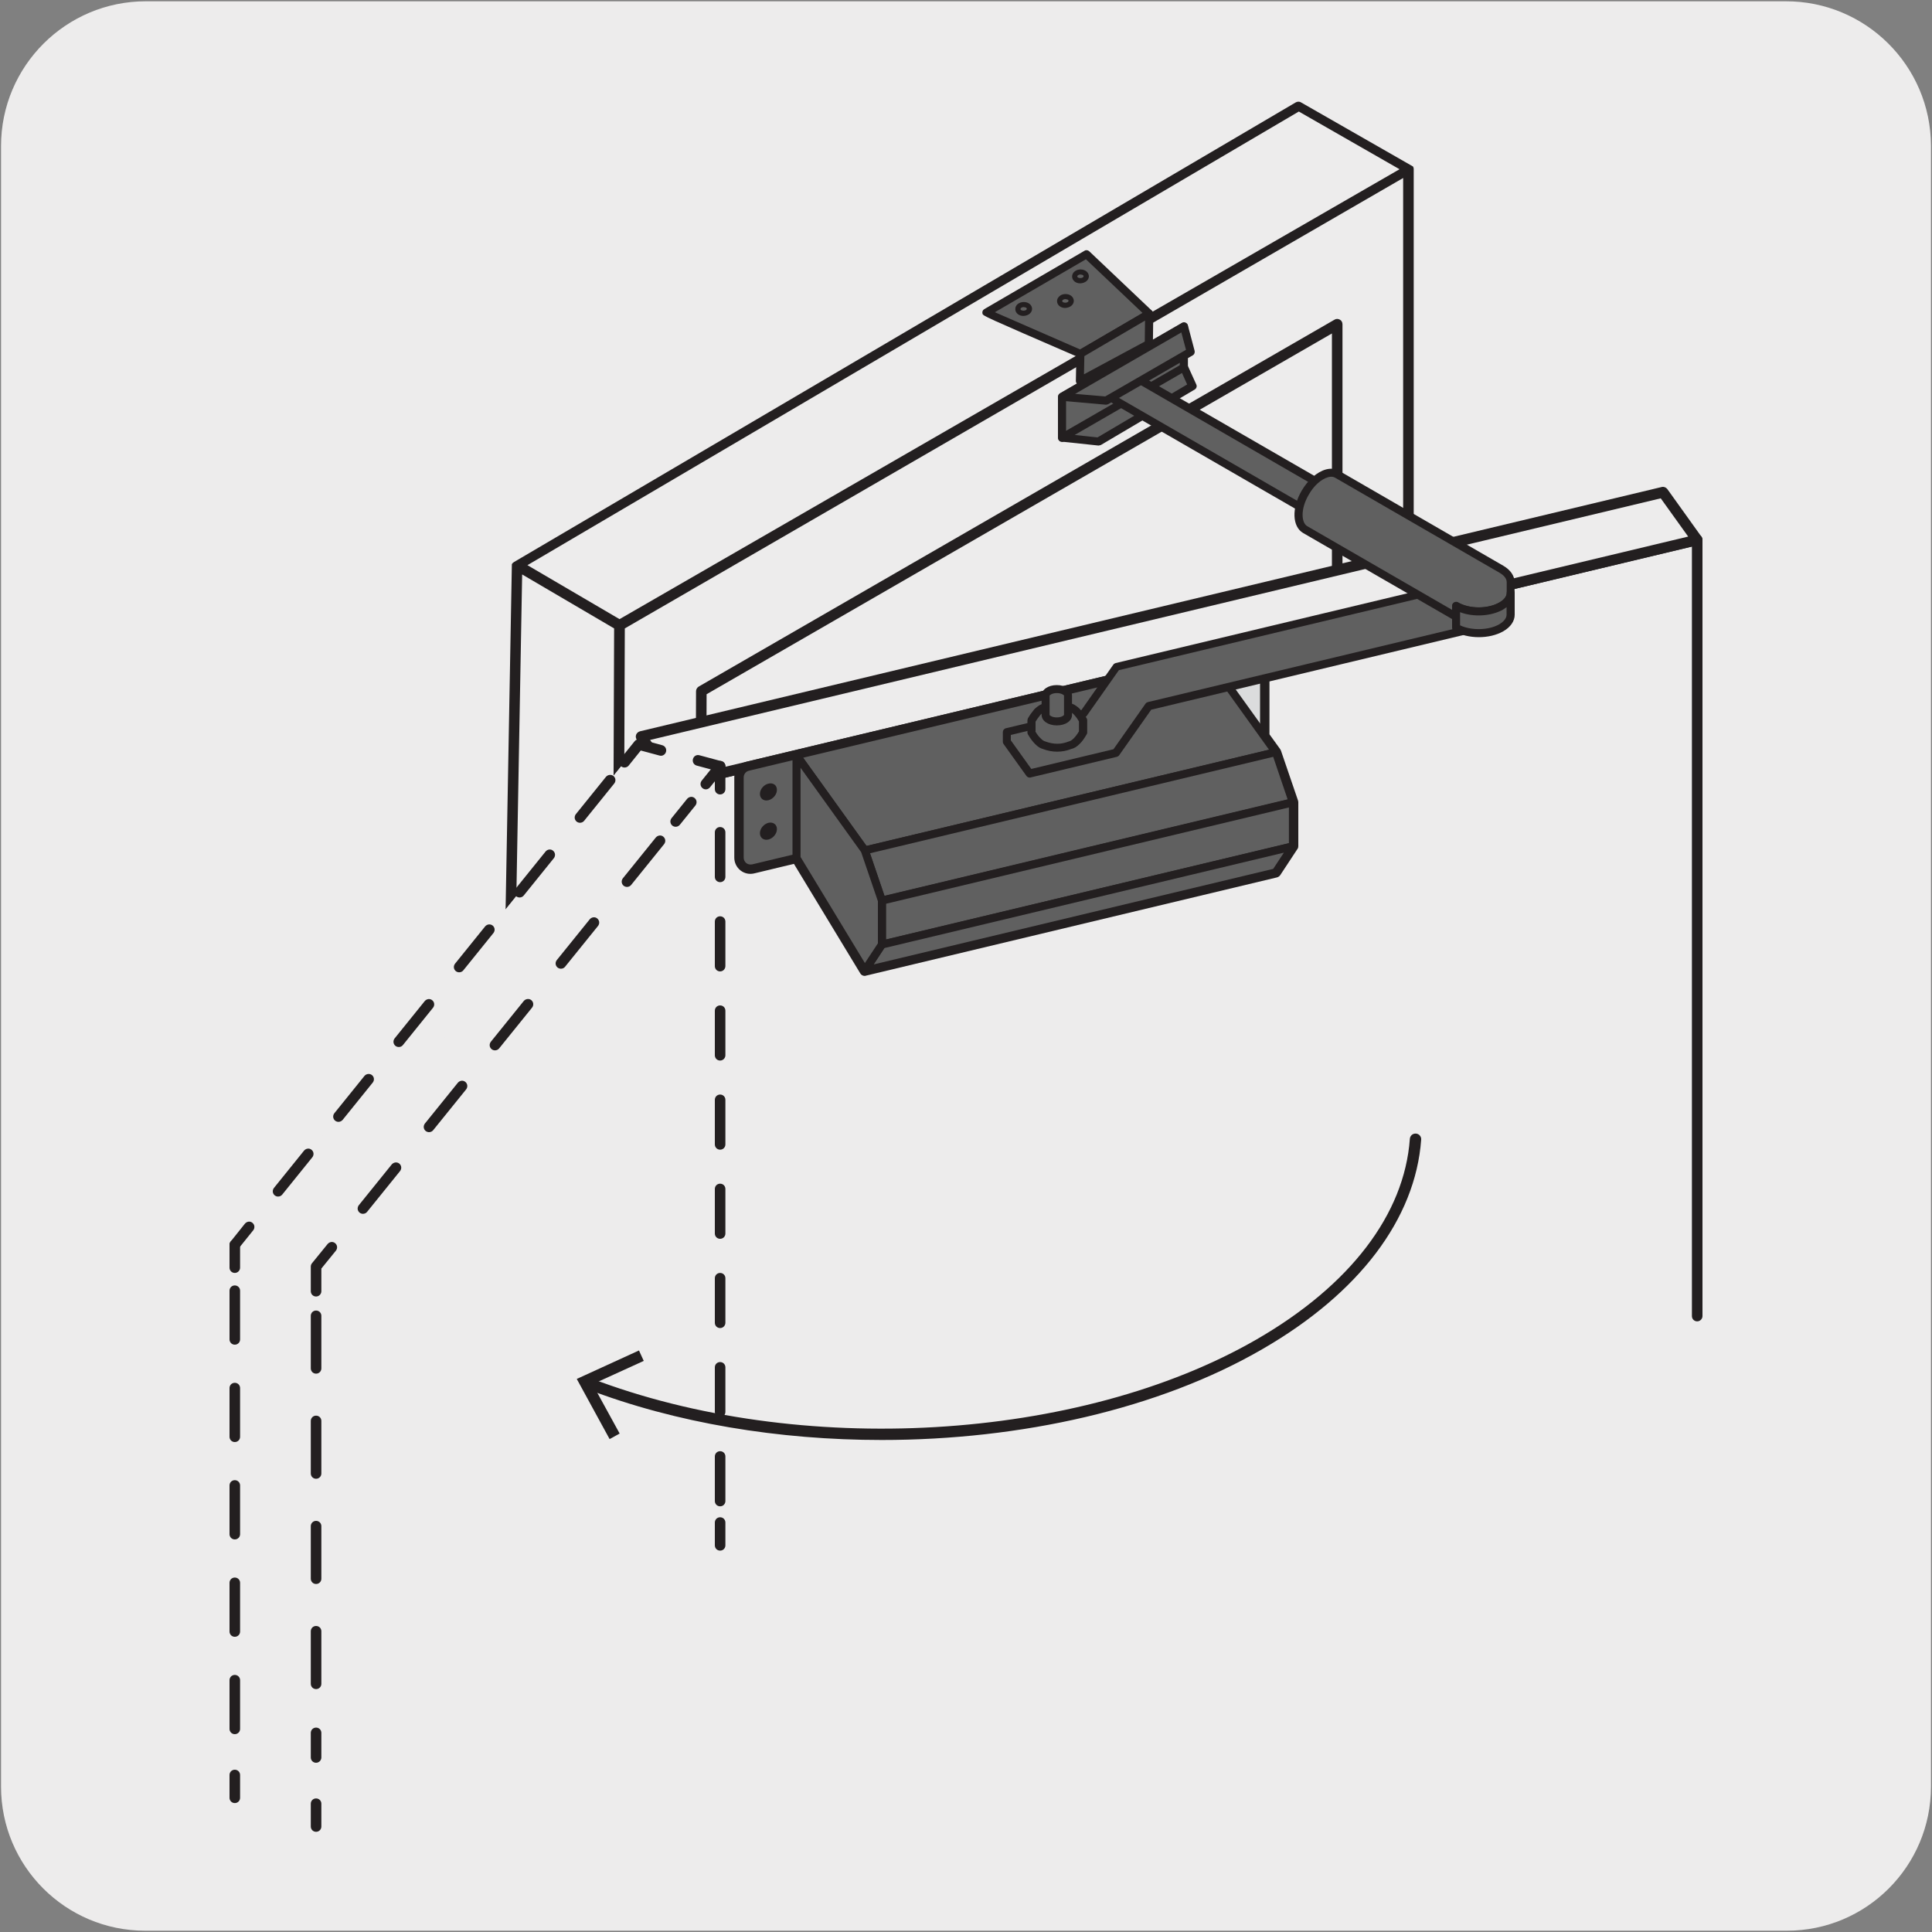 <svg enable-background="new 0 0 150 150" viewBox="0 0 150 150" xmlns="http://www.w3.org/2000/svg" xmlns:xlink="http://www.w3.org/1999/xlink"><rect x="0" y="0" width="150" height="150" fill="#808080" stroke="none"/><clipPath id="a"><path d="m17.82 7.78h113.37v134.45h-113.37z"/></clipPath><clipPath id="b"><path d="m17.82 7.78h113.37v134.45h-113.37z"/></clipPath><clipPath id="c"><path d="m17.82 7.78h113.37v134.45h-113.37z"/></clipPath><path d="m11.32.1h127.31c6.21-.02 11.27 5 11.29 11.21v.03 127.37c0 6.18-5.01 11.19-11.19 11.19h-127.46c-6.18 0-11.19-5.01-11.19-11.19v-127.37c0-6.21 5.04-11.24 11.24-11.24z" fill="#edecec"/><path d="m47.9 102.59c-.23 0-.42-.19-.41-.41l.01-2.46c0-.03-.01-.06-.01-.09l.19-50.84-7.14-4.19-1.04 57.59c0 .22-.19.4-.41.4 0 0 0 0-.01 0-.23 0-.41-.19-.4-.42l1.06-58.3c0-.02 0-.04 0-.06s0 0 0 0c.03-.07.09-.13.16-.17l60.7-35.69c.12-.07.29-.08.41 0l8.65 4.95c.02.01.03.02.05.03s0 0 0 0c.03.06.05.12.05.18v77.01c0 .23-.18.41-.41.41s-.41-.18-.41-.41v-76.3l-60.43 34.97-.2 53.39c0 .22-.18.41-.41.41zm-6.95-58.71 7.15 4.19 60.56-34.93-7.82-4.48zm13.34 58.71c-.23 0-.42-.19-.41-.41l.16-48.51c0-.15.08-.28.2-.36l49.37-28.49c.13-.08.28-.08.42 0 .13.07.2.21.2.36v68.49c0 .23-.18.41-.41.41s-.41-.18-.41-.41v-67.78l-48.55 28.01-.16 48.27c0 .23-.18.42-.41.42z" fill="#231f20"/><path d="m52.43 60.88v41.3h79.34v-60.27z" fill="#edecec"/><path d="m131.77 102.59c-.23 0-.41-.18-.41-.41v-59.75l-78.52 18.78v40.97c0 .23-.18.41-.41.41s-.41-.18-.41-.41v-41.3c0-.19.13-.36.31-.4l79.34-18.98c.12-.02.26 0 .35.08.1.08.16.2.16.33v60.27c0 .22-.19.41-.41.41z" fill="#231f20"/><path d="m49.78 57.18 2.65 3.7 79.34-18.97-2.66-3.7z" fill="#edecec"/><path d="m52.43 61.29c-.13 0-.26-.06-.34-.17l-2.65-3.69c-.08-.11-.1-.26-.05-.39s.16-.22.29-.26l79.34-18.97c.16-.04.33.03.43.16l2.65 3.7c.08.11.1.26.05.39s-.16.22-.29.26l-79.33 18.96c-.04.01-.07.01-.1.01zm-1.96-3.84 2.13 2.97 78.47-18.76-2.13-2.97z" fill="#231f20"/><path d="m48.42 70.38v9.48c0 .4.56.73 1.25.73s1.25-.33 1.25-.73v-9.48c0 .25 0 .25 0 0 0-.4-.56-.73-1.25-.73-.68.01-1.25.33-1.25.73" fill="#fff"/><path d="m49.68 81c-.95 0-1.67-.49-1.67-1.14v-9.48c0-.65.72-1.14 1.67-1.14s1.66.49 1.66 1.14v9.48c0 .64-.73 1.14-1.66 1.14zm0-10.93c-.54 0-.84.24-.84.31v9.48c0 .08.3.31.84.31s.84-.24.84-.31v-9.48c0-.07-.3-.31-.84-.31z" fill="#231f20"/><path d="m48.42 76.48c0 .4.56.73 1.25.73s1.26-.33 1.26-.73" fill="#fff"/><path d="m49.67 77.62c-.95 0-1.66-.49-1.66-1.14 0-.23.18-.41.41-.41s.41.18.41.41c0 .08.3.31.84.31.55 0 .85-.24.85-.31 0-.23.18-.41.41-.41s.41.18.41.41c.01.65-.71 1.14-1.67 1.14z" fill="#231f20"/><path d="m48.42 72.78c0 .4.56.73 1.25.73s1.26-.33 1.26-.73" fill="#fff"/><path d="m49.67 73.92c-.95 0-1.66-.49-1.66-1.14 0-.23.18-.41.41-.41s.41.18.41.41c0 .08.3.31.84.31.55 0 .85-.24.85-.31 0-.23.18-.41.41-.41s.41.18.41.41c.01.65-.71 1.14-1.67 1.14z" fill="#231f20"/><path d="m99.05 58.4-.9-1.26v-6.38c0-.41-.39-.72-.79-.62l-3.62.86-31.91 7.63-3.76.9c-.38.09-.64.43-.64.82v6.24c0 .54.51.94 1.04.81l3.37-.8 5.31 8.76 31.92-7.63 1.33-2.02v-3.41z" fill="#dbdcdd"/><path d="m67.14 75.77c-.14 0-.28-.07-.35-.2l-5.15-8.5-3.08.74c-.38.09-.76.01-1.07-.23-.3-.24-.48-.6-.48-.99v-6.23c0-.58.39-1.08.95-1.22l35.68-8.53c.01 0 .02 0 .03-.01l3.59-.86c.32-.08.64-.01.9.2.25.2.4.5.4.83v6.24l.83 1.15c.02.03.04.07.06.11l1.33 3.89c.01.04.02.09.02.13v3.41c0 .08-.02.16-.07.22l-1.33 2.02c-.06.09-.15.15-.25.18l-31.92 7.63c-.03.01-.06.02-.09.02zm-5.31-9.59c.14 0 .28.07.35.2l5.15 8.5 31.46-7.52 1.17-1.79v-3.22l-1.29-3.77-.87-1.21c-.05-.07-.08-.16-.08-.24v-6.38c0-.1-.06-.15-.09-.18-.04-.03-.11-.07-.2-.04l-3.58.86c-.03.01-.06.01-.08.02l-35.63 8.52c-.19.05-.33.22-.33.42v6.23c0 .13.06.25.16.34.1.08.22.11.37.08l3.37-.81c.05 0 .09-.01.12-.01z" fill="#231f20"/><path d="m97.36 50.14-3.62.86v7.96l3.76-.9c.38-.09.64-.43.64-.81v-6.49c.01-.41-.38-.72-.78-.62" fill="#dbdcdd"/><path d="m93.74 59.28c-.07 0-.14-.02-.19-.07-.07-.06-.12-.15-.12-.24v-7.97c0-.14.1-.27.24-.3l3.62-.86c.28-.07.58-.01.81.18.23.18.36.45.36.75v6.49c0 .53-.37 1-.88 1.12l-3.76.9c-.03-.01-.05 0-.08 0zm.31-8.03v7.32l3.38-.81c.24-.06.4-.27.4-.52v-6.49c0-.1-.04-.2-.12-.26-.08-.07-.19-.09-.28-.06z" fill="#231f20"/><path d="m95.92 52.15c-.36.09-.66.45-.66.81 0 .35.3.57.66.49.36-.09.66-.45.66-.81s-.3-.58-.66-.49" fill="#231f20"/><path d="m95.92 55.2c-.36.09-.66.45-.66.8 0 .36.3.58.66.49s.66-.45.66-.8c0-.36-.3-.58-.66-.49" fill="#231f20"/><path d="m99.05 58.4-31.92 7.63-5.3-7.39 31.91-7.64z" fill="#606060"/><path d="m67.14 66.34c-.1 0-.19-.05-.25-.13l-5.31-7.39c-.06-.08-.07-.19-.04-.29s.12-.17.22-.19l31.91-7.63c.12-.04.25.02.33.12l5.31 7.39c.06.08.07.19.04.29s-.12.17-.22.19l-31.92 7.63c-.03 0-.05.01-.07.01zm-4.79-7.51 4.92 6.85 31.26-7.47-4.92-6.85z" fill="#231f20"/><path d="m100.38 62.29-1.33-3.89-31.91 7.63 1.32 3.89z" fill="#606060"/><path d="m68.46 70.23c-.13 0-.25-.08-.29-.21l-1.33-3.89c-.03-.08-.02-.17.02-.25s.11-.13.2-.15l31.91-7.63c.16-.04.31.05.37.2l1.33 3.89c.03.08.02.17-.02.25s-.11.13-.2.15l-31.92 7.63c-.02.01-.04.01-.07.01zm-.92-3.98 1.12 3.3 31.31-7.49-1.12-3.3z" fill="#231f20"/><path d="m68.46 73.33v-3.41l31.92-7.63v3.41z" fill="#606060"/><path d="m68.46 73.65c-.07 0-.14-.02-.19-.07-.08-.06-.12-.15-.12-.24v-3.41c0-.14.1-.27.24-.3l31.92-7.63c.1-.02.19 0 .27.06s.12.15.12.24v3.41c0 .14-.1.27-.24.3l-31.92 7.63c-.03 0-.05.01-.08.01zm.32-3.48v2.77l31.29-7.48v-2.77z" fill="#231f20"/><path d="m100.38 65.7-1.33 2.02-31.91 7.64 1.32-2.03z" fill="#606060"/><path d="m67.14 75.67c-.1 0-.19-.05-.25-.13-.07-.1-.08-.24-.01-.35l1.33-2.02c.04-.07.11-.11.19-.13l31.92-7.63c.11-.04.25.02.33.12.07.1.08.24.01.35l-1.33 2.02c-.04.07-.11.11-.19.13l-31.91 7.64c-.04-.01-.07 0-.09 0zm1.51-2.06-.83 1.27 31.03-7.42.83-1.26z" fill="#231f20"/><path d="m68.46 73.33-1.32 2.02-5.31-8.75v-7.96l5.31 7.39 1.32 3.89z" fill="#606060"/><path d="m67.14 75.66c-.09 0-.21-.06-.27-.15l-5.31-8.76c-.03-.05-.04-.1-.04-.16v-7.96c0-.13.09-.25.22-.29.12-.05.27 0 .35.11l5.31 7.39c.02.02.03.05.04.08l1.33 3.9c.01.03.02.07.02.1v3.41c0 .06-.02.12-.05.17l-1.33 2.02c-.07.09-.17.14-.27.14zm-5-9.15 5.01 8.26 1.01-1.53v-3.27l-1.3-3.81-4.72-6.57z" fill="#231f20"/><path d="m61.83 58.64-3.76.9c-.38.09-.64.43-.64.81v6.24c0 .54.51.94 1.03.82l3.37-.81z" fill="#606060"/><path d="m58.27 67.74c-.26 0-.51-.09-.72-.25-.28-.22-.44-.55-.44-.9v-6.23c0-.54.36-1 .88-1.12l3.76-.9c.1-.02.19 0 .27.06.07.06.12.15.12.24v7.96c0 .14-.1.27-.24.3l-3.37.81c-.09.02-.18.03-.26.03zm3.25-8.71-3.38.81c-.24.06-.4.27-.4.52v6.23c0 .16.07.31.2.42.13.1.29.13.46.1l3.13-.75v-7.33z" fill="#231f20"/><path d="m113.78 45.29-27.1 6.48-2.55 3.63-5.97 1.43v.75l1.78 2.48 6.69-1.6 2.56-3.64 26.36-6.3v-.75z" fill="#606060"/><path d="m79.94 60.37c-.1 0-.19-.05-.25-.13l-1.77-2.47c-.04-.05-.06-.11-.06-.18v-.75c0-.14.1-.27.24-.3l5.85-1.4 2.49-3.54c.04-.06.11-.1.18-.12l27.1-6.48c.12-.04.25.02.33.12l1.77 2.47c.04.05.06.11.06.18v.75c0 .14-.1.27-.24.3l-26.26 6.28-2.49 3.54c-.04.06-.11.1-.18.12l-6.69 1.6c-.03.01-.06.01-.08.01zm-1.46-2.89 1.59 2.22 6.38-1.53 2.49-3.54c.04-.06.11-.1.18-.12l26.12-6.25v-.41l-1.59-2.22-26.78 6.4-2.49 3.54c-.04.06-.11.1-.18.12l-5.72 1.37z" fill="#231f20"/><path d="m80.75 55.09c-.01.01-.03.02-.04.03 0 0 0 .01-.01.01-.09.07-.17.15-.23.23-.14.16-.27.36-.4.58v.94c.16.27.33.51.5.68.17.18.34.28.5.32.31.12.65.19 1 .19s.69-.07 1-.19c.16-.04.33-.14.5-.32.18-.17.34-.41.5-.68v-.94c-.12-.22-.26-.41-.4-.57-.06-.08-.14-.16-.23-.23-.01-.01-.03-.02-.05-.03-.09-.07-.18-.12-.26-.15-.29-.13-.66-.21-1.06-.21s-.77.08-1.06.21c-.08.01-.17.06-.26.13" fill="#606060"/><path d="m82.08 58.36c-.38 0-.75-.07-1.11-.21-.18-.04-.4-.17-.61-.39-.18-.18-.37-.43-.55-.74-.03-.04-.04-.1-.04-.15v-.94c0-.06.02-.11.04-.16.13-.23.28-.44.43-.62.06-.09.16-.18.28-.27.02-.01.03-.02.04-.03 0 0 .01 0 .01-.01.12-.09.24-.15.36-.19.63-.29 1.65-.3 2.35.01.08.02.19.08.32.18.01.01.07.05.08.06.09.07.19.17.27.27.14.16.29.37.42.6.03.05.04.1.04.15v.94c0 .06-.01.11-.04.15-.18.32-.36.57-.55.75-.21.21-.43.35-.65.39-.34.14-.71.21-1.09.21zm-1.7-1.58c.13.23.27.41.41.54.16.17.28.22.35.24.67.25 1.25.24 1.83.01.11-.03.23-.08.39-.24.13-.13.27-.31.41-.55v-.77c-.1-.17-.2-.32-.32-.45-.06-.08-.11-.13-.18-.18-.12-.09-.18-.12-.22-.13-.6-.27-1.37-.25-1.9-.01-.07.02-.13.05-.2.11-.01 0-.01 0-.02.02-.02.03-.05.05-.08.06-.04.04-.09.08-.11.12-.12.15-.24.31-.34.48v.75z" fill="#231f20"/><path d="m81.18 54.01v1.5c0 .28.39.5.87.5s.87-.23.87-.5v-1.5c0 .17 0 .17 0 0 0-.28-.39-.5-.87-.5-.48-.01-.87.22-.87.5" fill="#606060"/><path d="m82.05 56.32c-.67 0-1.18-.35-1.18-.82v-1.5c0-.46.51-.81 1.18-.81s1.18.35 1.18.81v1.5c.01.47-.5.82-1.18.82zm-.56-2.31v1.5c.01.04.2.19.56.19s.55-.15.56-.2v-1.36s0 0 0-.01v-.13c-.01-.04-.21-.19-.56-.19s-.54.15-.56.2z" fill="#231f20"/><path d="m91.92 25.35-9.46 5.45v3.2l9.46-5.28z" fill="#606060"/><path d="m82.46 34.31c-.06 0-.11-.02-.16-.04-.1-.06-.16-.16-.16-.27v-3.2c0-.11.06-.21.16-.27l9.46-5.46c.1-.06.21-.06.31 0s.16.16.16.27v3.38c0 .11-.06.21-.16.27l-9.46 5.28c-.04.03-.1.04-.15.04zm.31-3.33v2.49l8.83-4.93v-2.66z" fill="#231f20"/><path d="m92.58 29.97-7.29 4.31-2.83-.3 9.46-5.46z" fill="#606060"/><path d="m85.29 34.59c-.01 0-.02 0-.03 0l-2.82-.3c-.13-.01-.25-.11-.27-.24-.03-.13.03-.27.15-.34l9.46-5.46c.08-.04.16-.06.25-.02.08.02.15.09.19.17l.66 1.45c.07.15.01.31-.12.39l-7.29 4.31c-.07.02-.13.04-.18.04zm-1.85-.82 1.77.19 6.96-4.11-.4-.89z" fill="#231f20"/><path d="m102.91 37.82c.32.18.32.78 0 1.34-.32.55-.84.85-1.16.67s-.32-.78 0-1.34c.32-.55.84-.85 1.16-.67" fill="#dbdcdd"/><path d="m101.96 40.27c-.15 0-.28-.04-.4-.11-.52-.29-.57-1.09-.14-1.85.26-.45.64-.78 1.02-.88.25-.06.47-.03.66.08.52.3.57 1.1.14 1.85-.26.45-.65.78-1.03.88-.08.01-.17.03-.25.03zm.74-2.12c-.01 0-.03 0-.06.01-.15.04-.38.22-.56.52-.25.43-.2.78-.14.81.23-.04.46-.22.64-.53.25-.43.2-.78.14-.81.01.01.02 0-.02 0z" fill="#231f20"/><path d="m101.76 39.83c-.32-.18-.32-.78 0-1.34s.84-.85 1.16-.67l-15.23-8.79c-.32-.18-.84.11-1.16.67-.32.55-.32 1.15 0 1.34z" fill="#606060"/><path d="m101.76 40.14c-.05 0-.1-.01-.15-.04l-15.23-8.79c-.47-.28-.52-1.05-.11-1.76.25-.43.61-.75.98-.85.22-.06.43-.03.61.06l15.23 8.79c.15.08.2.27.11.42s-.28.2-.43.11c-.04-.03-.09-.01-.13 0-.15.04-.4.21-.6.55-.2.35-.22.65-.18.8.01.04.03.09.07.11.15.09.2.28.11.43-.07.11-.18.17-.28.17zm-14.29-10.85c-.03 0-.06.01-.08.01-.16.04-.4.21-.6.56-.26.46-.22.85-.11.92l14.53 8.39c.02-.27.12-.55.28-.82.15-.27.35-.49.57-.65l-14.53-8.4c-.02-.01-.04-.01-.06-.01z" fill="#231f20"/><path d="m101.33 41.11c-.68-.4-.68-1.68 0-2.86.68-1.19 1.8-1.83 2.48-1.43l12.75 7.37c.49.28.73.64.73 1.01v.84c0 .36-.24.73-.73 1.01-.97.56-2.54.56-3.51 0v.84z" fill="#606060"/><path d="m113.05 48.19c-.05 0-.11-.01-.16-.04l-11.72-6.77c-.84-.49-.9-1.93-.11-3.28.49-.84 1.19-1.46 1.88-1.65.37-.1.73-.07 1.02.1l12.75 7.37c.57.33.88.79.88 1.28v.84c0 .49-.31.95-.88 1.28-.92.53-2.3.61-3.35.21v.35c0 .11-.06.21-.16.27-.04.03-.1.04-.15.04zm-11.56-7.34 11.25 6.5v-.3c0-.11.06-.21.16-.27s.21-.06.31 0c.88.51 2.32.51 3.2 0 .37-.21.57-.47.57-.74v-.84c0-.27-.2-.53-.57-.74l-12.75-7.37c-.15-.09-.34-.1-.55-.04-.53.15-1.11.66-1.5 1.36-.65 1.1-.58 2.17-.12 2.44z" fill="#231f20"/><path d="m117.29 47.73c0 .36-.24.73-.73 1.01-.97.56-2.54.56-3.51 0v-1.7c.97.56 2.54.56 3.51 0 .49-.28.73-.64.73-1.01z" fill="#606060"/><path d="m114.81 49.47c-.69 0-1.37-.16-1.91-.46-.1-.06-.16-.16-.16-.27v-1.7c0-.11.06-.21.16-.27s.21-.06.31 0c.86.51 2.33.51 3.2 0 .37-.21.57-.47.57-.74 0-.17.14-.31.31-.31s.31.14.31.31v1.7c0 .49-.32.96-.88 1.28-.54.31-1.22.46-1.91.46zm-1.45-.92c.88.42 2.23.39 3.04-.08.36-.21.57-.48.57-.74v-.59c-.08.06-.17.12-.26.18-.92.53-2.31.61-3.35.21z" fill="#231f20"/><path d="m92.44 27.32-6.56 3.79-3.42-.31 9.46-5.45z" fill="#606060"/><path d="m85.88 31.42c-.01 0-.02 0-.03 0l-3.41-.3c-.13-.01-.25-.11-.27-.24-.03-.13.03-.27.15-.34l9.46-5.46c.09-.05.19-.05.27-.02.09.04.16.11.18.21l.52 1.97c.03.13-.02.28-.15.35l-6.56 3.79c-.06.02-.11.04-.16.04zm-2.41-.84 2.34.2 6.27-3.62-.36-1.35z" fill="#231f20"/><path d="m59.67 60.84c-.37.08-.67.44-.67.8s.3.58.66.49.66-.45.66-.8c.01-.36-.29-.58-.65-.49" fill="#231f20"/><path d="m59.67 63.88c-.37.09-.67.45-.67.81s.3.58.66.49.66-.45.66-.8c.01-.36-.29-.58-.65-.5" fill="#231f20"/><path d="m18.23 96.64v31.68l6.31 3.85 31.37-31.63v-41.04l-6.31-1.7z" fill="#edecec"/><path d="m18.23 96.64 37.68-37.14-6.31-1.7z" fill="#edecec"/><g clip-path="url(#a)"><path d="m18.23 97.06c-.09 0-.18-.03-.26-.09-.18-.15-.2-.4-.06-.58l1.11-1.39c.15-.17.4-.21.58-.06s.2.4.06.58l-1.11 1.38c-.08.1-.2.16-.32.16z" fill="#231f20"/></g><path d="m21.59 92.9c-.09 0-.18-.03-.26-.09-.18-.15-.2-.4-.06-.58l2.34-2.9c.15-.17.4-.21.58-.06s.2.4.06.58l-2.34 2.9c-.08.1-.2.15-.32.15zm4.69-5.8c-.09 0-.18-.03-.26-.09-.18-.15-.2-.4-.06-.58l2.34-2.9c.15-.17.4-.2.58-.06.18.15.2.4.06.58l-2.34 2.9c-.08.09-.2.15-.32.15zm4.68-5.81c-.09 0-.18-.03-.26-.09-.18-.15-.2-.4-.06-.58l2.34-2.9c.15-.17.4-.21.58-.06s.2.4.06.58l-2.34 2.9c-.08.1-.19.15-.32.15zm4.69-5.8c-.09 0-.18-.03-.26-.09-.18-.15-.2-.4-.06-.58l2.34-2.9c.15-.17.4-.2.58-.06.18.15.2.4.06.58l-2.34 2.9c-.08.1-.2.15-.32.15zm4.69-5.81c-.09 0-.18-.03-.26-.09-.18-.15-.2-.4-.06-.58l2.34-2.9c.15-.18.41-.21.58-.06.18.15.2.4.06.58l-2.34 2.9c-.08.1-.2.15-.32.15zm4.69-5.8c-.09 0-.18-.03-.26-.09-.18-.15-.2-.4-.06-.58l2.34-2.9c.15-.17.4-.2.58-.06.18.15.2.4.06.58l-2.34 2.9c-.08.1-.2.15-.32.15z" fill="#231f20"/><path d="m55.91 59.91c-.03 0-.07 0-.11-.01l-1.71-.46c-.22-.06-.35-.28-.29-.51.06-.22.28-.36.51-.29l1.71.46c.22.06.35.28.29.51-.05.18-.22.3-.4.3zm-7.42-.32c-.09 0-.18-.03-.26-.09-.18-.15-.2-.4-.06-.58l1.11-1.38c.1-.12.27-.19.43-.14l1.71.46c.22.06.35.28.29.51-.06.22-.29.36-.51.29l-1.45-.39-.94 1.17c-.08.1-.2.15-.32.15z" fill="#231f20"/><path d="m24.54 98.34v43.47l31.37-21.83v-60.48z" fill="#edecec"/><g clip-path="url(#b)"><path d="m24.54 142.22c-.23 0-.41-.18-.41-.41v-1.77c0-.23.18-.41.41-.41s.41.18.41.41v1.77c0 .23-.18.41-.41.41z" fill="#231f20"/></g><g fill="#231f20"><path d="m24.54 131.14c-.23 0-.41-.18-.41-.41v-4.08c0-.23.18-.41.41-.41s.41.18.41.41v4.08c0 .23-.18.41-.41.41zm0-8.16c-.23 0-.41-.18-.41-.41v-4.08c0-.23.18-.41.41-.41s.41.18.41.41v4.08c0 .23-.18.41-.41.41zm0-8.17c-.23 0-.41-.18-.41-.41v-4.08c0-.23.18-.41.41-.41s.41.18.41.41v4.08c0 .23-.18.41-.41.41zm0-8.16c-.23 0-.41-.18-.41-.41v-4.08c0-.23.18-.41.41-.41s.41.18.41.41v4.08c0 .23-.18.41-.41.41z"/><path d="m28.18 94.24c-.09 0-.18-.03-.26-.09-.18-.15-.2-.4-.06-.58l2.56-3.17c.15-.17.41-.2.58-.06.18.15.2.4.06.58l-2.56 3.17c-.08.1-.2.15-.32.15zm5.13-6.34c-.09 0-.18-.03-.26-.09-.18-.15-.2-.4-.06-.58l2.56-3.17c.15-.17.4-.21.58-.06s.2.4.06.58l-2.56 3.17c-.08.1-.2.15-.32.15zm5.12-6.35c-.09 0-.18-.03-.26-.09-.18-.15-.2-.4-.06-.58l2.56-3.17c.15-.17.41-.2.58-.06.18.15.2.4.06.58l-2.56 3.17c-.08.1-.2.15-.32.15zm5.12-6.34c-.09 0-.18-.03-.26-.09-.18-.15-.2-.4-.06-.58l2.56-3.17c.15-.17.4-.21.58-.06s.2.4.06.58l-2.56 3.17c-.08.1-.19.15-.32.15zm5.13-6.35c-.09 0-.18-.03-.26-.09-.18-.15-.2-.4-.06-.58l2.56-3.17c.15-.17.41-.21.58-.06.18.15.2.4.06.58l-2.56 3.17c-.08.1-.2.15-.32.15z"/><path d="m24.54 136.86c-.23 0-.41-.18-.41-.41v-1.91c0-.23.18-.41.41-.41s.41.18.41.41v1.91c0 .22-.18.41-.41.41zm0-36.2c-.23 0-.41-.18-.41-.41v-1.91c0-.09.03-.19.09-.26l1.22-1.5c.15-.17.4-.21.58-.06s.2.4.06.58l-1.13 1.39v1.76c0 .22-.18.41-.41.41zm27.92-36.47c-.09 0-.18-.03-.26-.09-.18-.15-.2-.4-.06-.58l1.21-1.5c.15-.17.4-.21.58-.06s.2.4.06.58l-1.21 1.5c-.09.1-.2.15-.32.15zm3.45-2.51c-.23 0-.41-.18-.41-.41v-.61l-.38.47c-.15.18-.4.21-.58.06s-.2-.4-.06-.58l1.11-1.38c.11-.13.3-.19.46-.13s.27.21.27.39v1.77c0 .24-.18.42-.41.42z"/><path d="m55.91 116.95c-.23 0-.41-.18-.41-.41v-3.46c0-.23.18-.41.41-.41s.41.18.41.41v3.46c0 .23-.18.41-.41.41zm0-6.92c-.23 0-.41-.18-.41-.41v-3.46c0-.23.18-.41.41-.41s.41.18.41.41v3.46c0 .23-.18.41-.41.41zm0-6.92c-.23 0-.41-.18-.41-.41v-3.46c0-.23.18-.41.41-.41s.41.18.41.41v3.46c0 .22-.18.41-.41.41zm0-6.93c-.23 0-.41-.18-.41-.41v-3.46c0-.23.18-.41.41-.41s.41.18.41.41v3.46c0 .23-.18.41-.41.41zm0-6.92c-.23 0-.41-.18-.41-.41v-3.46c0-.23.18-.41.41-.41s.41.18.41.41v3.46c0 .23-.18.41-.41.41zm0-6.92c-.23 0-.41-.18-.41-.41v-3.46c0-.23.18-.41.41-.41s.41.18.41.41v3.46c0 .22-.18.41-.41.41zm0-6.92c-.23 0-.41-.18-.41-.41v-3.46c0-.23.18-.41.41-.41s.41.18.41.41v3.45c0 .23-.18.42-.41.42zm0-6.93c-.23 0-.41-.18-.41-.41v-3.46c0-.23.18-.41.41-.41s.41.18.41.41v3.46c0 .23-.18.41-.41.41z"/><path d="m55.91 120.39c-.23 0-.41-.18-.41-.41v-1.77c0-.23.18-.41.41-.41s.41.18.41.41v1.77c0 .23-.18.41-.41.41z"/></g><g clip-path="url(#c)"><path d="m18.23 139.99c-.23 0-.41-.18-.41-.41v-1.77c0-.23.18-.41.41-.41s.41.18.41.41v1.77c0 .23-.18.41-.41.41z" fill="#231f20"/></g><g clip-path="url(#c)"><path d="m18.23 134.64c-.23 0-.41-.18-.41-.41v-3.78c0-.23.18-.41.41-.41s.41.18.41.41v3.78c0 .23-.18.41-.41.41zm0-7.56c-.23 0-.41-.18-.41-.41v-3.78c0-.23.18-.41.41-.41s.41.18.41.41v3.78c0 .23-.18.41-.41.41zm0-7.56c-.23 0-.41-.18-.41-.41v-3.78c0-.23.18-.41.41-.41s.41.18.41.41v3.78c0 .23-.18.41-.41.41zm0-7.56c-.23 0-.41-.18-.41-.41v-3.78c0-.23.18-.41.41-.41s.41.18.41.41v3.78c0 .23-.18.41-.41.41zm0-7.56c-.23 0-.41-.18-.41-.41v-3.78c0-.23.18-.41.41-.41s.41.18.41.41v3.78c0 .23-.18.41-.41.41z" fill="#231f20"/></g><g clip-path="url(#c)"><path d="m18.23 98.83c-.23 0-.41-.18-.41-.41v-1.77c0-.23.18-.41.41-.41s.41.18.41.41v1.77c0 .22-.18.41-.41.41z" fill="#231f20"/></g><path d="m68.45 111.8c-7.96 0-15.96-1.3-22.94-3.98-.23-.09-.34-.35-.26-.57.09-.23.35-.33.57-.26 16.22 6.22 38 4.94 51.76-3.01 7.24-4.18 11.46-9.7 11.88-15.56.02-.24.21-.41.44-.41h.03c.25.02.43.23.41.47-.45 6.16-4.82 11.93-12.32 16.26-8.03 4.66-18.77 7.06-29.57 7.06z" fill="#231f20"/><path d="m49.61 104.85.37.81-3.97 1.81 2.1 3.83-.78.43-2.55-4.67z" fill="#231f20"/><path d="m76.57 24.27c.01.04 7.31 3.21 7.31 3.21l5.34-3.12-4.86-4.61z" fill="#606060"/><path d="m83.88 27.78c-.04 0-.08-.01-.12-.03-7.43-3.22-7.43-3.22-7.48-3.4-.04-.14.02-.28.14-.35l7.78-4.53c.12-.08.27-.05.37.04l4.86 4.61c.07.07.1.16.09.26s-.07.18-.15.23l-5.34 3.12c-.04.03-.09.05-.15.05zm-6.64-3.54c1.23.54 4.35 1.9 6.62 2.89l4.85-2.83-4.4-4.17z" fill="#231f20"/><path d="m83.84 29.59.04-2.12 5.34-3.12-.03 2.36z" fill="#606060"/><path d="m83.84 29.9c-.06 0-.11-.02-.16-.05-.09-.06-.15-.16-.15-.27l.04-2.11c0-.11.06-.21.16-.26l5.34-3.12c.1-.06.21-.06.31 0s.16.16.16.27l-.03 2.36c0 .11-.07.22-.17.27l-5.35 2.88c-.05.02-.1.03-.15.03zm.35-2.25-.03 1.41 4.72-2.54.02-1.63z" fill="#231f20"/><path d="m82.73 23.23c.13 0 .23.05.23.12 0 .08-.1.15-.24.15h-.02c-.12 0-.23-.05-.23-.13 0-.07.1-.14.24-.15h.02m0-.39h-.04c-.13.01-.26.04-.36.11-.17.11-.27.28-.26.46.01.29.28.51.63.51.41-.02.68-.27.67-.57-.02-.3-.29-.51-.64-.51" fill="#231f20"/><path d="m79.49 23.85c.13 0 .23.05.23.12 0 .08-.1.15-.24.15h-.02c-.13 0-.23-.05-.23-.13 0-.07.1-.14.24-.15h.02m0-.39h-.04c-.37.02-.64.26-.62.57.01.29.28.51.63.51.41-.02.68-.27.67-.57-.02-.3-.29-.51-.64-.51" fill="#231f20"/><path d="m83.9 21.32c.13 0 .23.05.23.12 0 .08-.1.15-.24.15h-.02c-.12 0-.23-.05-.23-.13 0-.07.1-.14.24-.15h.02m0-.39h-.04c-.13.01-.26.04-.36.11-.17.1-.27.28-.26.46.01.29.28.51.63.51.41-.02.68-.27.67-.57-.02-.29-.29-.51-.64-.51" fill="#231f20"/></svg>